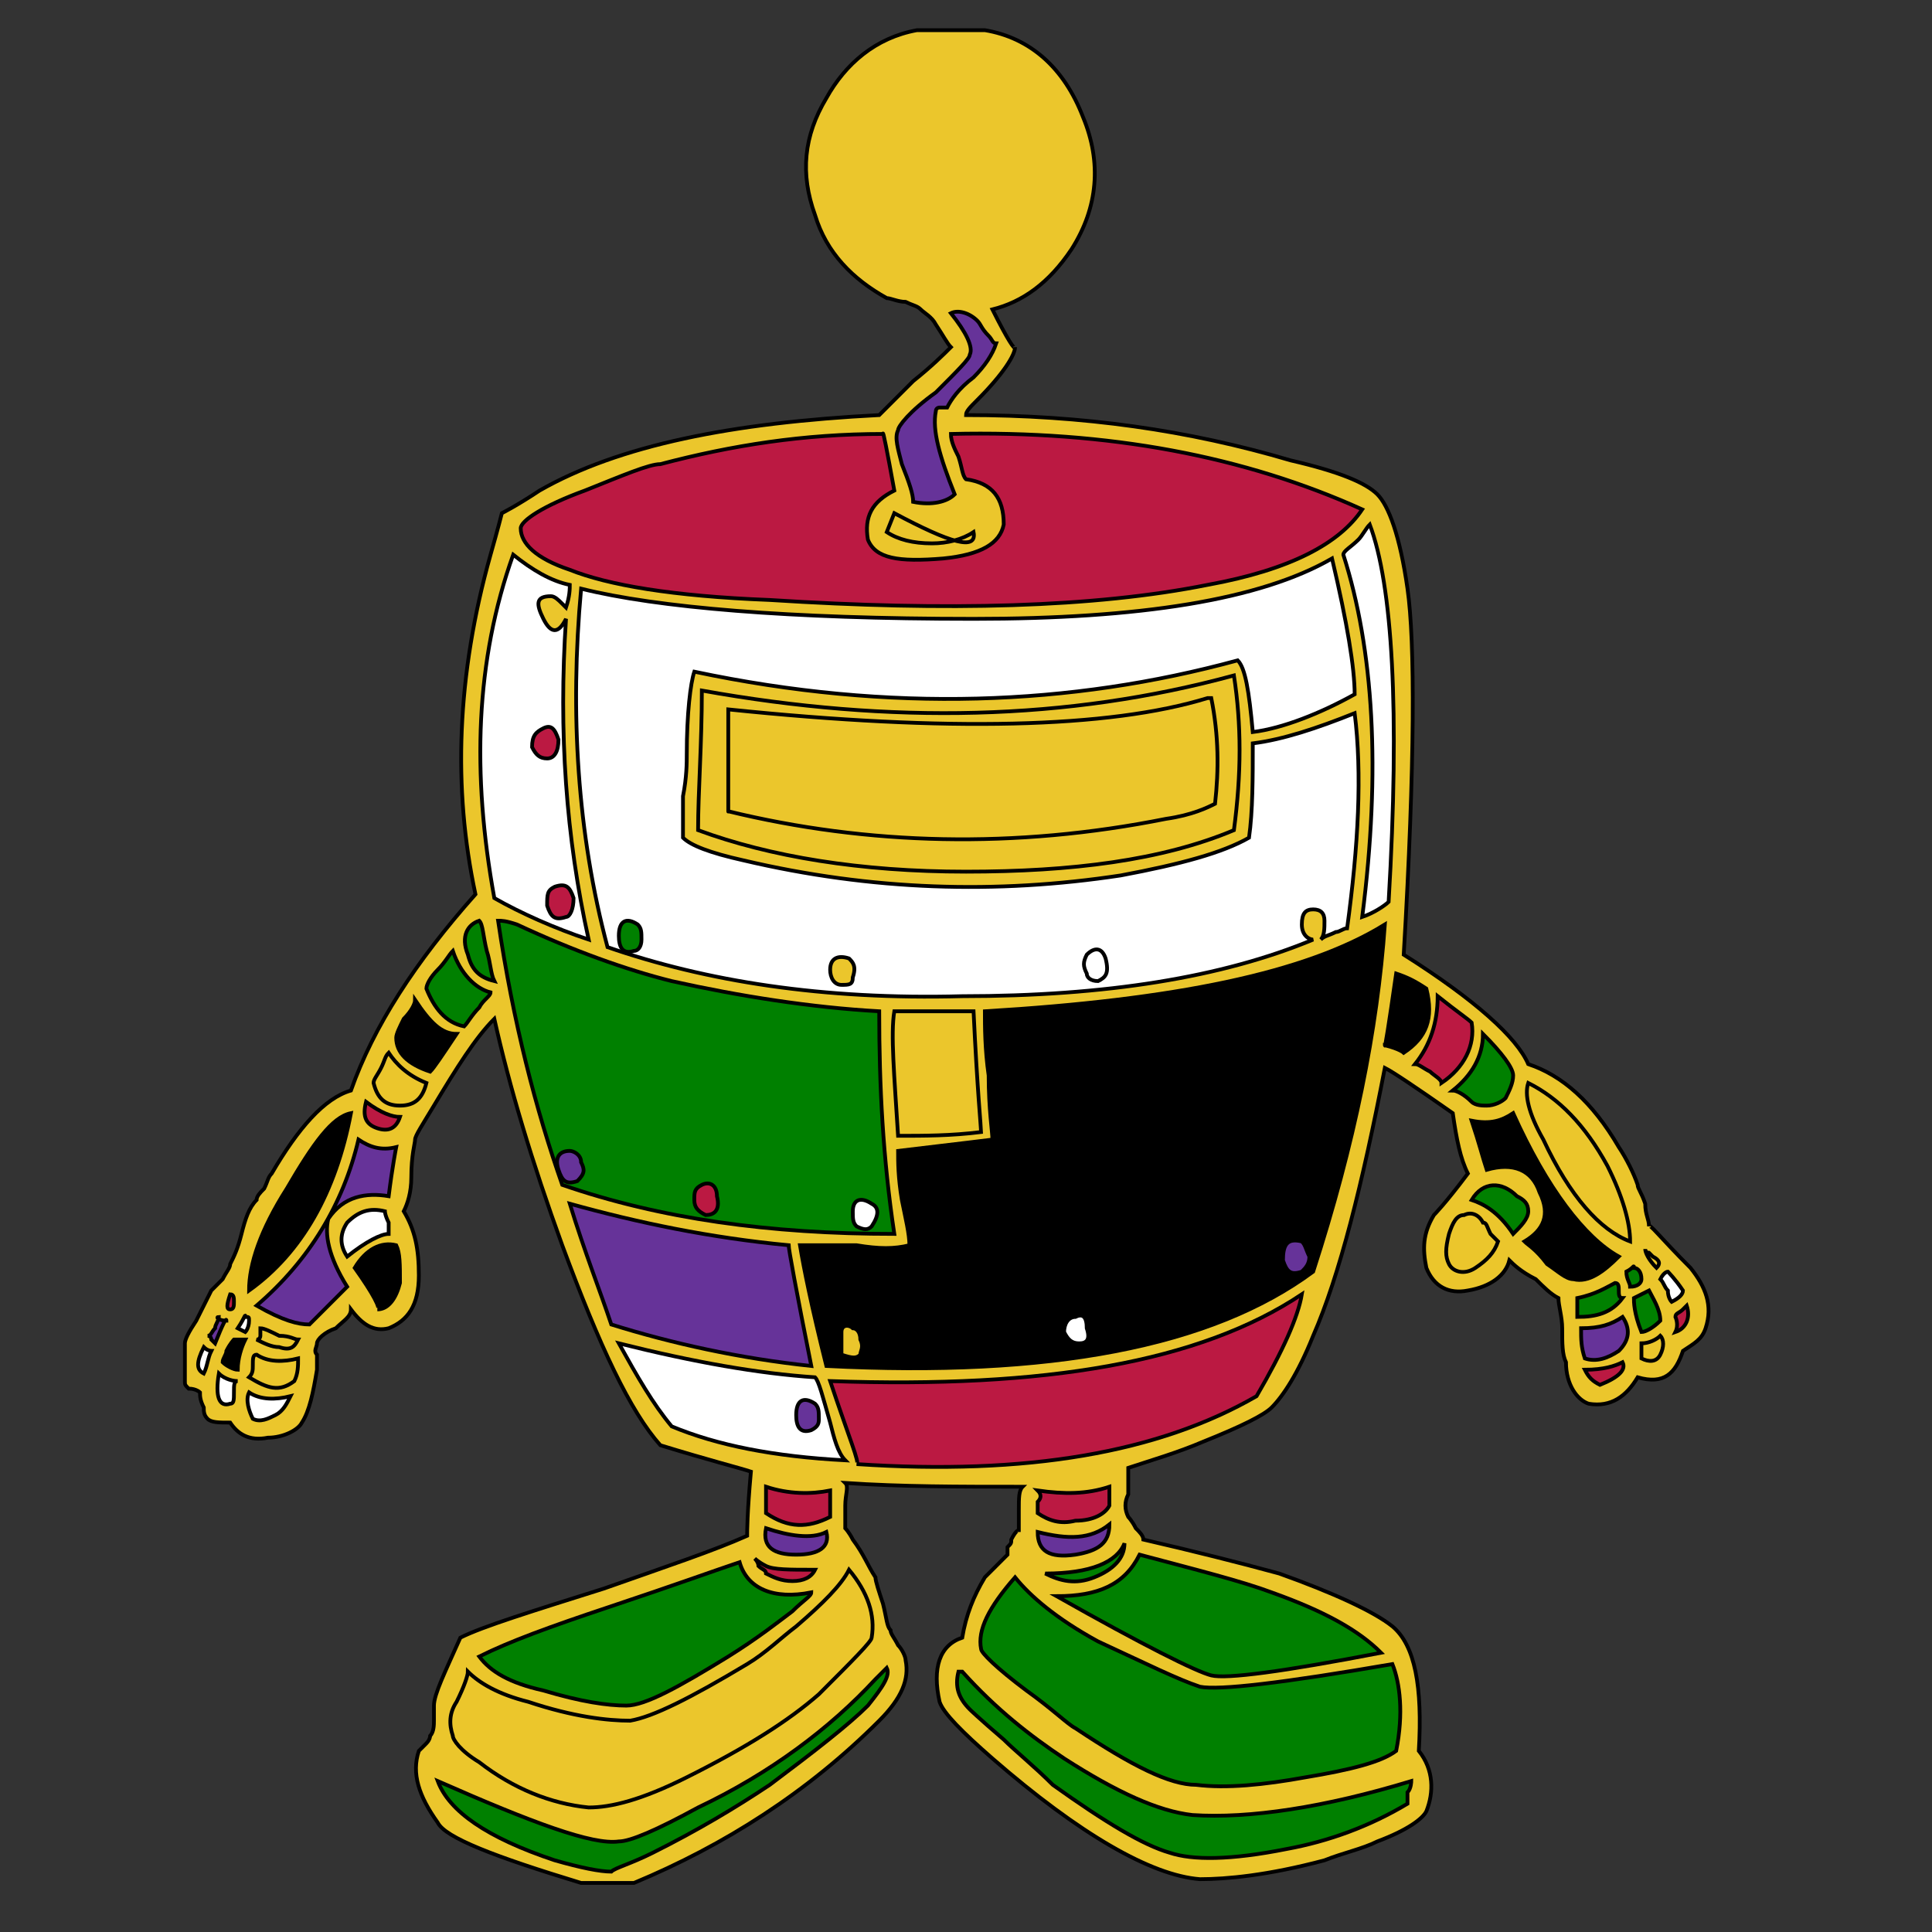 <svg id="th_rob_robot-39" width="100%" height="100%" xmlns="http://www.w3.org/2000/svg" version="1.1" xmlns:xlink="http://www.w3.org/1999/xlink" xmlns:svgjs="http://svgjs.com/svgjs" preserveAspectRatio="xMidYMin slice" data-uid="rob_robot-39" data-keyword="rob_robot-39" viewBox="0 0 512 512" data-colors="[&quot;#ebc62c&quot;,&quot;#bb1942&quot;,&quot;#ffffff&quot;,&quot;#ebc62c&quot;,&quot;#008000&quot;,&quot;#008000&quot;,&quot;#ffffff&quot;,&quot;#bb1942&quot;,&quot;#008000&quot;,&quot;#bb1942&quot;,&quot;#008000&quot;,&quot;#ebc62c&quot;,&quot;#008000&quot;,&quot;#bb1942&quot;,&quot;#000000&quot;,&quot;#ffffff&quot;,&quot;#000000&quot;,&quot;#000000&quot;,&quot;#008000&quot;,&quot;#663399&quot;,&quot;#008000&quot;,&quot;#ffffff&quot;,&quot;#008000&quot;,&quot;#008000&quot;,&quot;#ebc62c&quot;,&quot;#008000&quot;,&quot;#008000&quot;,&quot;#ffffff&quot;,&quot;#bb1942&quot;,&quot;#663399&quot;,&quot;#ffffff&quot;,&quot;#663399&quot;,&quot;#000000&quot;,&quot;#ffffff&quot;,&quot;#008000&quot;,&quot;#008000&quot;,&quot;#000000&quot;,&quot;#ebc62c&quot;,&quot;#bb1942&quot;,&quot;#000000&quot;,&quot;#ffffff&quot;,&quot;#663399&quot;,&quot;#ebc62c&quot;,&quot;#ebc62c&quot;,&quot;#ffffff&quot;,&quot;#ebc62c&quot;,&quot;#000000&quot;,&quot;#ffffff&quot;,&quot;#bb1942&quot;,&quot;#ffffff&quot;,&quot;#663399&quot;,&quot;#663399&quot;,&quot;#ebc62c&quot;,&quot;#ebc62c&quot;,&quot;#ffffff&quot;,&quot;#bb1942&quot;,&quot;#ebc62c&quot;,&quot;#663399&quot;,&quot;#ebc62c&quot;,&quot;#ebc62c&quot;,&quot;#663399&quot;,&quot;#ebc62c&quot;,&quot;#663399&quot;,&quot;#ebc62c&quot;,&quot;#bb1942&quot;,&quot;#663399&quot;,&quot;#ffffff&quot;,&quot;#bb1942&quot;,&quot;#663399&quot;,&quot;#ebc62c&quot;,&quot;#ffffff&quot;,&quot;#bb1942&quot;,&quot;#bb1942&quot;,&quot;#bb1942&quot;,&quot;#ebc62c&quot;]"><rect x="0" y="0" width="512" height="512" fill="#333333" stroke="none"/><path id="th_rob_robot-39_59" d="M436 319C435 316 434 315 434 314C433 311 431 307 429 304C422 292 414 285 405 282C402 275 391 265 372 253C375 202 375 170 373 156C371 142 368 134 365 131C362 128 355 125 342 122C315 114 287 110 256 110C256 109 257 108 259 106C266 99 269 94 269 92C269 93 267 90 263 82C271 80 278 75 284 66C291 55 292 43 287 31C282 18 273 10 261 8L261 8L243 8C232 10 224 17 219 26C213 36 212 46 216 57C219 67 226 74 235 79C236 79 238 80 240 80C242 81 243 81 244 82C245 83 247 84 248 86C250 89 251 91 252 92C250 94 247 97 242 101C238 105 235 108 233 110C194 112 164 118 143 130C137 134 133 136 133 136C133 136 132 140 130 147C121 179 120 209 126 237C110 255 99 272 93 289C86 291 79 299 72 311C71 312 71 313 70 315C69 316 68 317 68 318C66 320 65 323 64 327C63 331 62 333 61 335C61 336 60 337 59 339C58 340 57 341 56 342C55 344 54 346 52 350C50 353 49 355 49 356L49 366C49 367 49 367 50 368C52 368 53 369 53 369C53 370 53 371 54 373C54 374 54 375 55 376C56 377 58 377 61 377C63 380 66 382 71 381C75 381 79 379 80 377C82 374 83 369 84 363C84 362 84 361 84 359C83 358 84 357 84 356C84 355 86 353 89 352C91 350 93 349 93 347C96 351 99 353 103 352C108 350 111 346 111 338C111 331 110 326 107 321C108 319 109 316 109 312C109 306 110 303 110 302C110 301 112 298 115 293C121 283 126 275 131 270C135 288 141 308 149 330C159 357 167 374 175 383C188 387 196 389 199 390C198 401 198 406 198 407C189 411 177 415 160 421C141 427 128 431 122 434C118 443 115 449 115 452C115 453 115 454 115 456C115 457 115 459 114 460C114 460 114 461 113 462C112 463 111 464 111 464C109 470 111 476 116 483C118 487 131 492 154 499L154 499L168 499C192 489 214 475 233 456C239 450 241 445 240 440C240 439 239 437 238 436C237 434 236 433 236 432C235 431 235 429 234 425C233 422 232 419 232 418C230 415 229 412 226 408C225 406 224 405 224 405C224 404 224 401 224 399C224 396 225 394 224 393C239 394 254 394 271 394C270 395 270 397 270 400C270 403 270 404 270 406C270 405 269 406 268 408C268 409 268 409 267 410C267 411 267 412 267 412C266 413 265 414 264 415C263 416 262 417 261 418C258 423 256 428 255 434C249 436 247 442 249 451C250 454 255 459 263 466C286 486 305 497 318 498C325 498 336 497 351 493C356 491 361 490 365 488C373 485 377 482 378 480C380 475 380 469 376 464C377 447 375 436 369 431C364 427 353 422 339 417C328 414 316 411 303 408C303 407 302 406 301 405C300 403 299 402 299 402C298 400 298 398 299 396C299 393 299 390 299 389C305 387 312 385 319 382C329 378 335 375 337 373C340 370 344 364 348 354C355 338 361 314 367 283C369 284 375 288 385 295C386 302 387 307 389 311C383 319 380 322 380 322C377 327 377 331 378 336C380 341 384 343 389 342C395 341 399 338 400 334C401 335 403 337 407 339C409 341 411 343 413 344C413 346 414 349 414 352C414 356 414 359 415 361C415 367 418 371 421 372C427 373 431 370 434 365C441 367 444 364 446 358C449 356 451 355 452 352C454 346 452 341 448 336C440 328 437 324 437 325C437 323 436 322 436 319Z " fill-rule="evenodd" fill="#ebc62c" stroke-width="1" stroke="#000000"></path><path id="th_rob_robot-39_0" d="M444 349C444 348 445 348 446 347C446 347 447 346 447 346C448 349 447 352 444 353C445 351 444 349 444 349Z " fill-rule="evenodd" fill="#bb1942" stroke-width="1" stroke="#000000"></path><path id="th_rob_robot-39_1" d="M442 337C442 337 444 339 446 342C446 343 445 344 443 345C443 345 442 344 442 342C441 341 441 340 440 339C441 337 442 337 442 337Z " fill-rule="evenodd" fill="#ffffff" stroke-width="1" stroke="#000000"></path><path id="th_rob_robot-39_2" d="M435 356C437 356 439 355 440 354C441 355 441 357 440 359C439 361 437 361 435 360Z " fill-rule="evenodd" fill="#ebc62c" stroke-width="1" stroke="#000000"></path><path id="th_rob_robot-39_3" d="M437 342C438 344 440 347 440 350C438 352 436 353 435 353C433 348 433 345 433 344C435 343 437 342 437 342Z " fill-rule="evenodd" fill="#008000" stroke-width="1" stroke="#000000"></path><path id="th_rob_robot-39_4" d="M433 336C434 336 435 337 435 339C435 340 434 341 432 341C432 340 431 339 431 337C433 336 433 335 433 336Z " fill-rule="evenodd" fill="#008000" stroke-width="1" stroke="#000000"></path><path id="th_rob_robot-39_5" d="M419 352C424 352 427 351 430 349C432 352 432 355 429 358C426 360 423 361 420 360C419 357 419 355 419 352Z " fill-rule="evenodd" fill="#663399" stroke-width="1" stroke="#000000"></path><path id="th_rob_robot-39_6" d="M420 363C425 363 428 362 430 361C431 363 429 365 424 367C422 366 421 365 420 363Z " fill-rule="evenodd" fill="#bb1942" stroke-width="1" stroke="#000000"></path><path id="th_rob_robot-39_7" d="M428 340C429 340 429 341 429 342C429 343 429 344 430 344C427 348 423 349 418 349C418 349 418 348 418 347C418 345 418 344 418 344C423 343 426 341 428 340Z " fill-rule="evenodd" fill="#008000" stroke-width="1" stroke="#000000"></path><path id="th_rob_robot-39_8" d="M410 335C407 331 405 330 404 329C409 326 411 322 408 316C406 310 401 308 394 310C393 307 392 303 390 297C395 298 398 297 401 295C410 315 420 328 429 333C425 337 421 340 417 339C415 339 413 337 410 335Z " fill-rule="evenodd" fill="#000000" stroke-width="1" stroke="#000000"></path><path id="th_rob_robot-39_9" d="M390 318C393 313 398 313 402 317C404 318 405 319 405 321C405 323 403 325 401 327C397 321 393 319 390 318Z " fill-rule="evenodd" fill="#008000" stroke-width="1" stroke="#000000"></path><path id="th_rob_robot-39_10" d="M384 327C385 324 386 322 388 322C390 321 392 322 393 324C394 324 394 325 395 327C396 328 397 329 397 329C396 332 394 334 391 336C388 338 385 337 384 335C383 333 383 331 384 327Z " fill-rule="evenodd" fill="#ebc62c" stroke-width="1" stroke="#000000"></path><path id="th_rob_robot-39_11" d="M393 274C398 279 401 283 401 285C401 287 400 289 399 291C398 292 396 293 394 293C393 293 391 293 390 292C388 290 386 289 385 289C390 285 393 280 393 274Z " fill-rule="evenodd" fill="#008000" stroke-width="1" stroke="#000000"></path><path id="th_rob_robot-39_12" d="M379 284C377 283 376 282 375 282C379 277 381 271 381 264C386 268 389 270 390 271C391 277 388 283 382 287C382 286 380 285 379 284Z " fill-rule="evenodd" fill="#bb1942" stroke-width="1" stroke="#000000"></path><path id="th_rob_robot-39_13" d="M367 277C367 278 368 272 370 258C373 259 375 260 378 262C380 270 378 275 372 279C372 279 371 278 367 277Z " fill-rule="evenodd" fill="#000000" stroke-width="1" stroke="#000000"></path><path id="th_rob_robot-39_14" d="M356 147C356 146 358 145 360 143C361 142 362 140 363 139C369 155 371 188 368 239C367 240 364 242 361 243C366 204 364 172 356 147Z " fill-rule="evenodd" fill="#ffffff" stroke-width="1" stroke="#000000"></path><path id="th_rob_robot-39_15" d="M219 362C215 346 213 336 212 330C215 330 220 330 227 330C233 331 237 331 241 330C241 327 240 323 239 318C238 312 238 308 238 305C255 303 263 302 263 302C263 300 262 294 262 285C261 278 261 272 261 268C311 265 346 258 367 245C365 273 359 303 348 337C321 357 278 365 219 362Z " fill-rule="evenodd" fill="#000000" stroke-width="1" stroke="#000000"></path><path id="th_rob_robot-39_16" d="M227 388C228 388 225 381 220 366C277 368 318 361 345 343C344 349 340 358 333 370C307 385 272 391 227 388Z " fill-rule="evenodd" fill="#bb1942" stroke-width="1" stroke="#000000"></path><path id="th_rob_robot-39_17" d="M337 422C351 427 360 432 366 438C340 443 325 445 321 444C317 443 303 436 280 423C291 423 298 420 302 412C317 416 329 419 337 422Z " fill-rule="evenodd" fill="#008000" stroke-width="1" stroke="#000000"></path><path id="th_rob_robot-39_18" d="M285 412C278 413 275 411 275 406C283 408 289 408 294 404C294 409 291 411 285 412Z " fill-rule="evenodd" fill="#663399" stroke-width="1" stroke="#000000"></path><path id="th_rob_robot-39_19" d="M290 418C285 420 281 419 277 417C289 417 296 414 298 409C298 413 295 416 290 418Z " fill-rule="evenodd" fill="#008000" stroke-width="1" stroke="#000000"></path><path id="th_rob_robot-39_20" d="M294 394L294 399C293 401 290 403 285 403C281 404 278 403 275 401C275 401 275 400 275 398C276 397 276 396 275 395C282 396 288 396 294 394Z " fill-rule="evenodd" fill="#bb1942" stroke-width="1" stroke="#000000"></path><path id="th_rob_robot-39_21" d="M370 464C366 467 358 469 346 471C335 473 325 474 317 473C310 473 300 468 285 458C283 457 279 453 272 448C264 442 260 438 260 437C259 432 262 426 269 418C273 423 280 429 291 435C304 441 312 445 318 447C323 448 340 446 369 441C371 446 372 454 370 464Z " fill-rule="evenodd" fill="#008000" stroke-width="1" stroke="#000000"></path><path id="th_rob_robot-39_22" d="M341 490C326 493 316 493 310 491C303 489 293 483 279 473C274 468 269 464 266 461C259 455 257 453 257 453C254 450 253 447 254 443C255 443 255 443 255 443C264 453 273 460 282 466C296 475 307 480 316 481C331 482 351 479 374 472C374 472 374 474 373 475C373 476 373 477 373 478C363 484 352 488 341 490Z " fill-rule="evenodd" fill="#008000" stroke-width="1" stroke="#000000"></path><path id="th_rob_robot-39_23" d="M231 434C231 435 226 440 217 449C209 456 198 463 182 471C170 477 162 479 156 479C146 478 136 474 127 467C122 464 120 461 120 460C119 457 119 454 121 451C123 447 124 444 124 443C127 446 132 449 140 451C152 455 161 456 167 456C173 455 183 450 198 441C203 438 207 434 211 431C218 425 223 420 225 416C230 422 232 428 231 434Z " fill-rule="evenodd" fill="#ebc62c" stroke-width="1" stroke="#000000"></path><path id="th_rob_robot-39_24" d="M235 442C236 444 234 447 230 452C225 457 216 464 204 473C195 479 185 485 173 491C167 494 163 495 162 496C159 496 154 495 147 493C129 487 119 480 116 472C141 483 157 489 164 488C167 488 174 485 185 479C204 470 220 458 232 445C234 443 235 442 235 442Z " fill-rule="evenodd" fill="#008000" stroke-width="1" stroke="#000000"></path><path id="th_rob_robot-39_25" d="M215 422C215 423 213 424 210 427C206 430 201 434 193 439C180 447 171 452 166 452C161 452 154 451 144 448C135 446 130 443 127 439C135 435 146 431 161 426C179 420 190 416 196 414C198 421 205 424 215 422Z " fill-rule="evenodd" fill="#008000" stroke-width="1" stroke="#000000"></path><path id="th_rob_robot-39_26" d="M203 394C209 396 215 396 220 395L220 402C214 405 209 405 203 401C203 397 203 395 203 394Z " fill-rule="evenodd" fill="#bb1942" stroke-width="1" stroke="#000000"></path><path id="th_rob_robot-39_27" d="M210 419C207 419 205 418 203 417C203 416 202 416 201 415C201 414 200 413 200 413C200 413 201 414 203 415C205 416 209 416 216 416C215 418 213 419 210 419Z " fill-rule="evenodd" fill="#bb1942" stroke-width="1" stroke="#000000"></path><path id="th_rob_robot-39_28" d="M219 406C220 410 217 412 211 412C205 412 202 410 203 405C209 407 215 408 219 406Z " fill-rule="evenodd" fill="#663399" stroke-width="1" stroke="#000000"></path><path id="th_rob_robot-39_29" d="M164 356C184 361 201 364 216 365C217 366 218 370 220 377C221 381 222 385 224 387C205 386 190 383 178 378C173 372 169 365 164 356Z " fill-rule="evenodd" fill="#ffffff" stroke-width="1" stroke="#000000"></path><path id="th_rob_robot-39_30" d="M209 330C209 331 211 342 215 362C196 360 178 356 162 351C159 342 155 332 151 319C169 324 188 328 209 330Z " fill-rule="evenodd" fill="#663399" stroke-width="1" stroke="#000000"></path><path id="th_rob_robot-39_31" d="M137 245C152 252 166 257 178 260C196 264 215 267 233 268C233 288 234 307 237 327C204 327 175 323 149 314C142 294 136 271 132 244C133 244 134 244 137 245Z " fill-rule="evenodd" fill="#008000" stroke-width="1" stroke="#000000"></path><path id="th_rob_robot-39_32" d="M136 147C141 151 146 154 151 155C151 156 151 158 150 161C150 161 149 160 149 160C148 159 147 158 146 158C142 158 142 160 144 164C145 166 146 167 147 167C148 167 149 166 150 164C148 194 150 222 156 249C147 246 138 242 131 238C125 205 126 175 136 147Z " fill-rule="evenodd" fill="#ffffff" stroke-width="1" stroke="#000000"></path><path id="th_rob_robot-39_33" d="M129 252C130 255 130 258 131 260C127 259 125 257 124 253C122 248 124 245 127 244C128 245 128 248 129 252Z " fill-rule="evenodd" fill="#008000" stroke-width="1" stroke="#000000"></path><path id="th_rob_robot-39_34" d="M113 262C113 261 114 259 116 257C118 255 119 253 120 252C122 258 126 262 130 263C130 264 128 265 127 267C125 269 124 271 123 272C118 271 115 267 113 262Z " fill-rule="evenodd" fill="#008000" stroke-width="1" stroke="#000000"></path><path id="th_rob_robot-39_35" d="M105 275C105 274 106 272 107 270C109 268 110 266 110 265C114 271 117 274 121 274C117 280 115 283 114 284C108 282 105 279 105 275Z " fill-rule="evenodd" fill="#000000" stroke-width="1" stroke="#000000"></path><path id="th_rob_robot-39_36" d="M101 283C102 281 102 280 103 279C105 282 108 285 113 287C112 291 110 293 106 293C102 293 100 291 99 287C99 286 100 285 101 283Z " fill-rule="evenodd" fill="#ebc62c" stroke-width="1" stroke="#000000"></path><path id="th_rob_robot-39_37" d="M106 296C105 299 103 300 100 299C97 298 96 296 97 292C101 295 104 296 106 296Z " fill-rule="evenodd" fill="#bb1942" stroke-width="1" stroke="#000000"></path><path id="th_rob_robot-39_38" d="M94 336C97 331 101 329 105 330C106 332 106 335 106 340C105 344 103 347 100 347C101 347 99 343 94 336Z " fill-rule="evenodd" fill="#000000" stroke-width="1" stroke="#000000"></path><path id="th_rob_robot-39_39" d="M92 324C95 321 98 320 102 321C102 321 102 322 103 324C103 325 103 326 103 327C101 327 97 329 92 333C90 330 90 327 92 324Z " fill-rule="evenodd" fill="#ffffff" stroke-width="1" stroke="#000000"></path><path id="th_rob_robot-39_40" d="M68 346C82 334 91 319 95 302C98 304 101 305 105 304C105 304 104 309 103 317C97 316 91 317 87 323C86 327 87 333 92 341C86 347 83 350 82 351C79 351 75 350 68 346Z " fill-rule="evenodd" fill="#663399" stroke-width="1" stroke="#000000"></path><path id="th_rob_robot-39_41" d="M69 354C69 353 69 352 69 352C70 352 72 353 74 354C77 354 78 355 79 355C78 357 77 358 74 357C72 357 70 356 68 355C69 355 69 354 69 354Z " fill-rule="evenodd" fill="#ebc62c" stroke-width="1" stroke="#000000"></path><path id="th_rob_robot-39_42" d="M66 365C67 364 67 363 67 362C67 360 67 359 68 359C71 361 75 361 79 360C79 362 79 364 78 366C74 369 71 368 66 365Z " fill-rule="evenodd" fill="#ebc62c" stroke-width="1" stroke="#000000"></path><path id="th_rob_robot-39_43" d="M66 369C69 371 73 371 77 370C76 372 75 374 73 375C71 376 69 377 67 376C66 374 65 371 66 369Z " fill-rule="evenodd" fill="#ffffff" stroke-width="1" stroke="#000000"></path><path id="th_rob_robot-39_44" d="M65 349C66 349 66 349 66 350C66 352 65 353 65 353C63 352 63 352 63 352C65 349 65 348 65 349Z " fill-rule="evenodd" fill="#ffffff" stroke-width="1" stroke="#000000"></path><path id="th_rob_robot-39_45" d="M59 361C59 360 60 359 60 358C61 356 62 355 62 355C63 355 64 355 65 355C64 357 63 360 63 363C62 363 60 362 59 361Z " fill-rule="evenodd" fill="#000000" stroke-width="1" stroke="#000000"></path><path id="th_rob_robot-39_46" d="M58 364C59 365 61 366 63 366C62 366 62 367 62 369C62 371 62 372 61 372C58 373 57 370 58 364Z " fill-rule="evenodd" fill="#ffffff" stroke-width="1" stroke="#000000"></path><path id="th_rob_robot-39_47" d="M57 352C57 351 58 350 58 349C57 349 58 350 60 350C60 349 59 351 57 356C57 356 56 355 56 355C56 355 56 354 55 354C56 354 56 353 57 352Z " fill-rule="evenodd" fill="#663399" stroke-width="1" stroke="#000000"></path><path id="th_rob_robot-39_48" d="M54 357C55 358 56 358 56 358C55 360 55 362 54 364C52 363 52 361 54 357Z " fill-rule="evenodd" fill="#ffffff" stroke-width="1" stroke="#000000"></path><path id="th_rob_robot-39_49" d="M62 345C62 346 62 347 61 347C60 347 60 346 61 343C62 343 62 344 62 345Z " fill-rule="evenodd" fill="#bb1942" stroke-width="1" stroke="#000000"></path><path id="th_rob_robot-39_50" d="M93 295C89 316 80 332 66 342C66 335 69 326 76 315C83 303 88 296 93 295Z " fill-rule="evenodd" fill="#000000" stroke-width="1" stroke="#000000"></path><path id="th_rob_robot-39_51" d="M238 301C237 285 236 274 237 268L258 268C259 289 260 299 260 300C252 301 245 301 238 301Z " fill-rule="evenodd" fill="#ebc62c" stroke-width="1" stroke="#000000"></path><path id="th_rob_robot-39_52" d="M256 231C228 231 204 227 185 220C185 210 186 197 186 183C236 192 283 191 327 179C329 192 329 205 327 220C308 228 284 231 256 231Z " fill-rule="evenodd" fill="#ebc62c" stroke-width="1" stroke="#000000"></path><path id="th_rob_robot-39_53" d="M182 200C182 202 182 206 181 211C181 216 181 220 181 222C183 224 188 226 197 228C231 236 264 237 297 232C313 229 324 226 331 222C332 215 332 206 332 197C340 196 349 193 359 189C361 205 360 224 357 246C356 246 355 247 354 247C352 248 351 248 350 249C351 248 351 246 351 244C351 242 350 241 348 241C346 241 345 242 345 245C345 248 347 249 348 249C324 259 293 264 255 264C218 265 187 260 161 251C153 221 151 189 154 156C174 161 209 164 258 164C302 164 334 159 353 148C357 165 359 177 359 184C350 189 340 193 332 194C331 183 330 177 328 175C284 187 236 189 184 178C183 181 182 189 182 200Z " fill-rule="evenodd" fill="#ffffff" stroke-width="1" stroke="#000000"></path><path id="th_rob_robot-39_54" d="M175 123C194 118 213 115 234 115C234 114 235 119 237 130C231 133 229 137 230 143C232 148 238 149 250 148C260 147 265 144 266 139C266 132 263 128 256 127C255 126 255 124 254 121C253 119 252 117 252 115C294 114 330 121 361 135C355 144 342 151 320 155C290 161 251 162 204 159C178 158 161 155 151 151C142 148 138 144 138 140C138 138 144 134 155 130C165 126 172 123 175 123Z " fill-rule="evenodd" fill="#bb1942" stroke-width="1" stroke="#000000"></path><path id="th_rob_robot-39_55" d="M247 144C242 144 238 143 235 141L237 136C252 144 259 146 258 141C255 143 251 144 247 144Z " fill-rule="evenodd" fill="#ebc62c" stroke-width="1" stroke="#000000"></path><path id="th_rob_robot-39_56" d="M248 104C254 98 257 95 257 94C258 92 256 88 252 83C254 82 257 83 259 85C260 86 260 87 262 89C263 90 263 91 264 91C263 94 261 97 258 100C254 103 252 106 251 108C251 108 250 108 249 108C249 108 248 108 248 109C247 114 249 121 253 131C251 133 247 134 242 133C242 131 241 128 239 123C238 119 237 116 238 114C238 113 241 109 248 104Z " fill-rule="evenodd" fill="#663399" stroke-width="1" stroke="#000000"></path><path id="th_rob_robot-39_57" d="M426 309C430 317 432 324 432 329C424 326 416 317 409 302C405 295 404 290 405 287C413 291 420 298 426 309Z " fill-rule="evenodd" fill="#ebc62c" stroke-width="1" stroke="#000000"></path><path id="th_rob_robot-39_58" d="M436 331C436 331 436 332 437 332C438 333 438 333 438 333C440 334 440 335 439 336C437 334 436 332 436 331Z " fill-rule="evenodd" fill="#ebc62c" stroke-width="1" stroke="#000000"></path><path id="th_rob_robot-39_60" d="M196 191C244 196 281 196 308 191C309 191 309 193 310 197C310 197 310 199 310 200C310 202 310 203 310 203C278 212 239 213 196 204Z " fill-rule="evenodd" fill="#663399" stroke-width="1" stroke="#000000"></path><path id="th_rob_robot-39_61" d="M309 217C316 216 320 214 322 213C323 204 323 195 321 185L320 185C294 193 251 194 193 188C193 207 193 216 193 215C230 224 269 225 309 217Z " fill-rule="evenodd" fill="#ebc62c" stroke-width="1" stroke="#000000"></path><path id="th_rob_robot-39_62" d="M211 375C211 378 212 380 215 379C217 378 217 377 217 376C217 374 217 373 216 372C213 370 211 371 211 375Z " fill-rule="evenodd" fill="#663399" stroke-width="1" stroke="#000000"></path><path id="th_rob_robot-39_63" d="M223 359C226 360 227 360 228 359C228 358 229 357 228 355C228 353 227 352 226 352C225 351 223 351 223 353C223 353 223 355 223 359Z " fill-rule="evenodd" fill="#ebc62c" stroke-width="1" stroke="#000000"></path><path id="th_rob_robot-39_64" d="M288 352C288 349 287 348 285 349C283 349 282 351 282 353C283 355 284 356 286 356C288 356 289 355 288 352Z " fill-rule="evenodd" fill="#ffffff" stroke-width="1" stroke="#000000"></path><path id="th_rob_robot-39_65" d="M347 333C346 331 346 330 345 329C341 328 340 330 340 334C341 337 342 338 345 337C346 336 347 335 347 333Z " fill-rule="evenodd" fill="#663399" stroke-width="1" stroke="#000000"></path><path id="th_rob_robot-39_66" d="M227 325C229 326 230 326 231 325C233 322 233 320 231 319C228 317 226 318 226 321C226 323 226 324 227 325Z " fill-rule="evenodd" fill="#ffffff" stroke-width="1" stroke="#000000"></path><path id="th_rob_robot-39_67" d="M184 318C184 320 185 321 187 322C189 322 191 321 190 317C190 314 188 313 186 314C184 315 184 316 184 318Z " fill-rule="evenodd" fill="#bb1942" stroke-width="1" stroke="#000000"></path><path id="th_rob_robot-39_68" d="M148 310C149 313 150 314 153 313C155 311 155 310 154 308C154 306 152 305 151 305C148 305 147 307 148 310Z " fill-rule="evenodd" fill="#663399" stroke-width="1" stroke="#000000"></path><path id="th_rob_robot-39_69" d="M226 259C227 256 226 255 225 254C222 253 220 254 220 257C220 259 221 261 223 261C225 261 226 261 226 259Z " fill-rule="evenodd" fill="#ebc62c" stroke-width="1" stroke="#000000"></path><path id="th_rob_robot-39_70" d="M293 254C292 251 290 251 288 253C287 255 287 256 288 258C288 259 289 260 291 260C293 259 294 258 293 254Z " fill-rule="evenodd" fill="#ffffff" stroke-width="1" stroke="#000000"></path><path id="th_rob_robot-39_71" d="M170 249C170 247 170 246 169 245C166 243 164 244 164 248C164 251 165 253 168 252C169 252 170 251 170 249Z " fill-rule="evenodd" fill="#008000" stroke-width="1" stroke="#000000"></path><path id="th_rob_robot-39_72" d="M145 240C146 243 147 244 150 243C151 243 152 241 152 238C151 235 150 234 147 235C145 236 145 237 145 240Z " fill-rule="evenodd" fill="#bb1942" stroke-width="1" stroke="#000000"></path><path id="th_rob_robot-39_73" d="M141 198C142 200 143 201 145 201C147 201 148 199 148 196C147 193 146 192 144 193C142 194 141 195 141 198Z " fill-rule="evenodd" fill="#bb1942" stroke-width="1" stroke="#000000"></path><defs id="SvgjsDefs1966" fill="#ebc62c"></defs></svg>